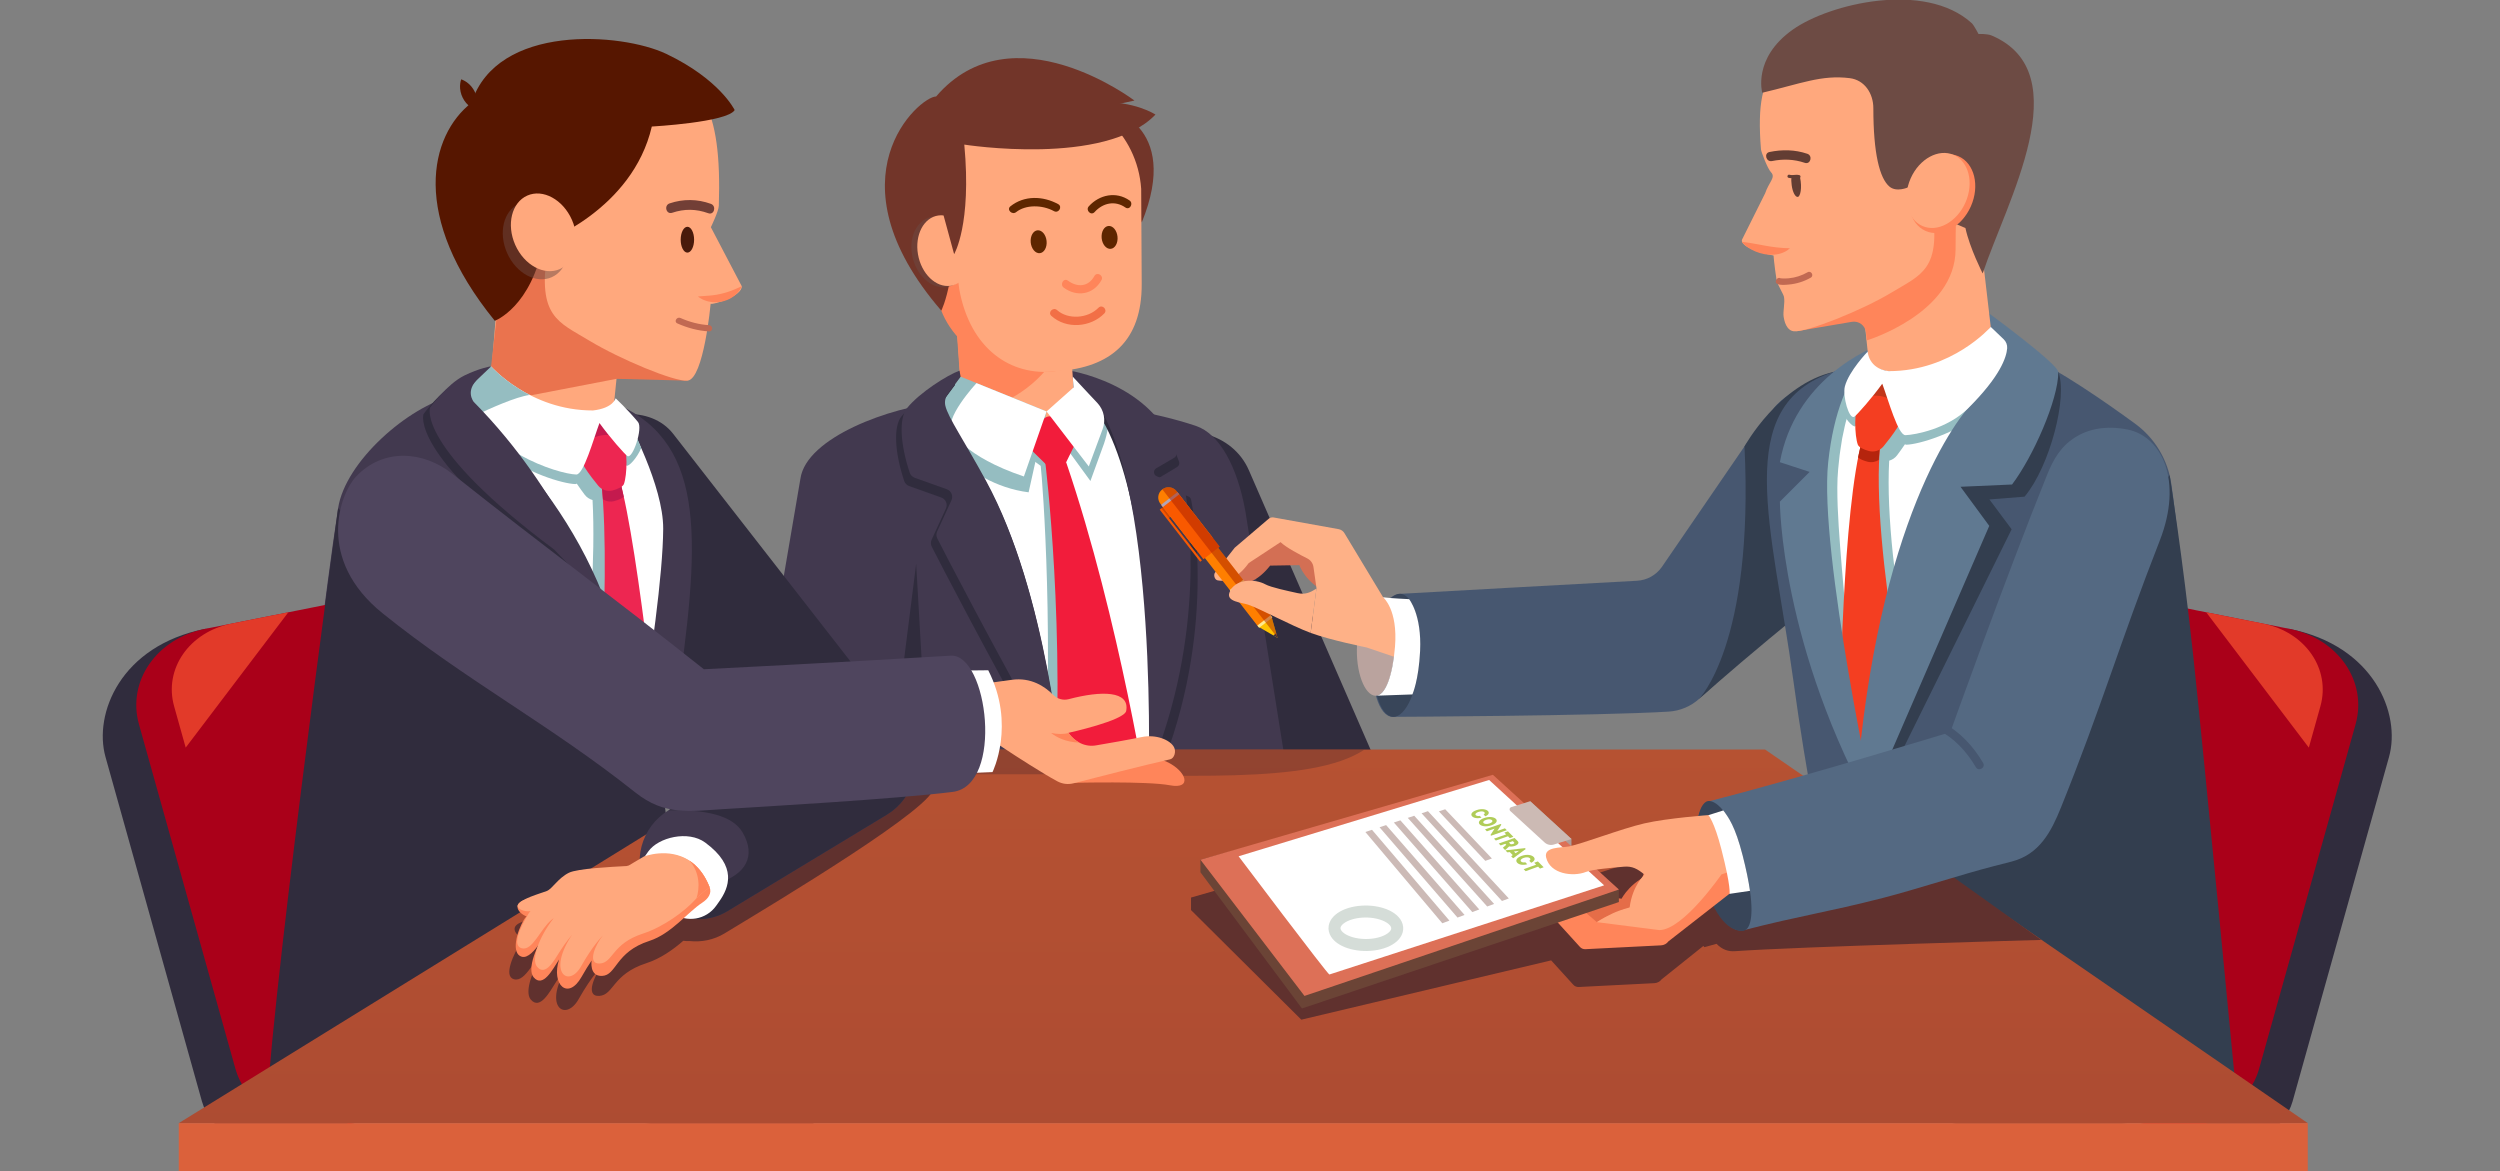 <svg width="604" height="283" viewBox="0 0 604 283" fill="none" xmlns="http://www.w3.org/2000/svg">
<rect x="0" y="0" width="604" height="283" fill="#808080" stroke="none"/>
<g clip-path="url(#clip0_611_4598)">
<path d="M301.724 113.605C312.708 138.825 323.692 164.045 334.676 189.265C334.695 189.309 334.715 189.353 334.734 189.397C336.767 194.067 337.894 198.418 336.769 203.434C335.76 207.931 333.138 211.793 329.531 214.053C322.524 218.443 310.878 215.976 306.906 206.856C301.217 193.795 282.077 153.239 280.623 143.081C277.589 121.885 277.359 107.496 279.098 106.407C286.105 102.018 297.752 104.484 301.724 113.605Z" fill="#302C3D"/>
<path d="M282.172 226.445C282.172 226.445 284.696 117.395 274.929 100.305C274.929 100.305 244.954 87.58 215.262 103.124C215.262 103.124 229.751 164.041 228.313 229.627L282.172 226.445Z" fill="white"/>
<path d="M263.445 116.207L253.074 101.984L260.872 95.047L264.011 96.703C267.776 98.69 268.597 101.569 266.758 107.1L263.445 116.207Z" fill="#95BDC1"/>
<path d="M320.227 245.089L300.877 123.484C298.931 112.698 294.611 104.816 288.987 102.92C268.619 96.051 238.979 95.156 220.07 101.367L263.563 98.009C266.004 97.519 269.382 104.437 272.409 115.12C284.883 159.14 272.401 242.371 272.401 242.371C273.471 250.445 289.552 245.773 297.237 244.805L320.227 245.089Z" fill="#42394F"/>
<path d="M257.012 90.623C257.012 90.623 278.908 94.232 284.864 111.563C285.029 112.04 284.824 112.568 284.391 112.829L280.229 115.324C279.462 115.784 279.554 116.923 280.384 117.255L287.111 119.941C287.448 120.076 287.696 120.367 287.768 120.723C288.692 125.245 293.841 155.938 278.722 190.021C278.722 190.021 281.086 100.521 257.023 92.767L257.012 90.623Z" fill="#302C3D"/>
<path d="M257.863 89.438C257.863 89.438 278.761 92.383 284.189 109.344C284.335 109.8 284.151 110.298 283.752 110.563L279.288 113.171C278.561 113.654 278.678 114.755 279.49 115.076L285.617 117.492C285.965 117.629 286.217 117.933 286.283 118.302C287.101 122.855 291.733 153.088 277.512 186.914C277.512 186.914 280.186 98.524 257.863 91.552V89.438Z" fill="#42394F"/>
<path d="M267.334 26.041C267.334 26.041 285.645 29.798 275.837 53.775L267.334 26.041Z" fill="#723529"/>
<path d="M259.798 99.879L233.088 106.47L230.6 71.048L257.64 69.148L259.798 99.879Z" fill="#FFA87D"/>
<path d="M232.548 99.963L230.518 71.054L260.63 68.939C257.83 98.35 232.548 99.963 232.548 99.963Z" fill="#FF855A"/>
<path d="M272.802 65.692C273.739 79.039 266.207 88.92 253.426 89.818L252.958 89.851C240.177 90.748 226.989 82.323 226.051 68.976L224.661 49.186C223.724 35.838 233.324 24.291 246.105 23.393L246.572 23.36C259.353 22.463 270.473 32.555 271.411 45.902L272.802 65.692Z" fill="#FF855A"/>
<path d="M274.082 24.292C274.082 24.292 244.554 1.901 226.163 23.31C222.183 23.307 199.702 42.879 227.416 75.051C227.416 75.051 231.905 66.612 230.51 42.802L255.117 28.426L274.082 24.292Z" fill="#723529"/>
<path d="M275.837 68.57C275.909 82.424 268.332 88.77 255.551 89.668L255.084 89.701C244.148 90.999 234.402 84.25 231.776 69.961L228.962 48.883C228.024 35.535 237.625 23.988 250.406 23.09L250.873 23.058C263.654 22.16 274.774 32.252 275.711 45.599L275.837 68.57Z" fill="#FFA87D"/>
<path opacity="0.49" d="M233.665 60.028C234.542 64.738 232.279 68.927 228.609 69.384C224.939 69.84 221.253 66.393 220.376 61.683C219.499 56.973 221.763 52.784 225.432 52.328C229.102 51.87 232.787 55.318 233.665 60.028Z" fill="#6D4B44"/>
<path d="M234.547 59.645C235.358 64.334 233.16 68.543 229.636 69.044C226.112 69.546 222.598 66.15 221.786 61.461C220.974 56.771 223.173 52.562 226.696 52.061C230.22 51.559 233.735 54.955 234.547 59.645Z" fill="#FFA87D"/>
<path d="M252.871 58.78C252.808 60.295 251.892 61.355 250.826 61.148C249.759 60.941 248.945 59.544 249.007 58.029C249.07 56.513 249.985 55.453 251.052 55.661C252.118 55.868 252.933 57.264 252.871 58.78Z" fill="#5E2600"/>
<path d="M256.997 69.497C260.196 71.837 264.166 71.193 266.116 67.676C266.731 66.565 265.029 65.57 264.413 66.68C262.936 69.345 260.306 69.487 257.992 67.794C256.967 67.044 255.982 68.754 256.997 69.497Z" fill="#FF855A"/>
<path d="M254.005 76.317C257.641 79.608 263.52 79.092 266.794 75.737C267.681 74.829 266.288 73.433 265.4 74.343C262.796 77.01 257.971 77.25 255.398 74.923C254.46 74.074 253.062 75.464 254.005 76.317Z" fill="#F26F46"/>
<path d="M245.504 51.245C247.766 49.434 251.738 49.428 254.656 51.019C255.771 51.626 256.767 49.924 255.652 49.316C252.002 47.328 247.476 47.155 244.11 49.85C243.12 50.643 244.523 52.03 245.504 51.245Z" fill="#5E2600"/>
<path d="M272.898 48.432C269.658 46.168 265.597 47.024 263.049 49.85C262.201 50.79 263.592 52.189 264.444 51.244C266.443 49.026 269.372 48.366 271.902 50.135C272.945 50.863 273.931 49.155 272.898 48.432Z" fill="#5E2600"/>
<path d="M230.516 61.409C230.516 61.409 234.784 54.329 232.975 34.936C232.975 34.936 267.016 40.335 279.159 27.682C279.159 27.682 274.083 24.29 265.253 24.703L270.994 22.996C270.994 22.996 263.927 19.485 253.198 19.27C243.655 19.079 225.586 24.881 225.383 42.564L230.516 61.409Z" fill="#723529"/>
<path d="M245.705 108.365C244.746 107.424 244.787 105.868 245.795 104.979L249.583 101.64C250.24 101.061 251.167 100.903 251.979 101.231L256.659 103.126C257.904 103.63 258.459 105.085 257.866 106.291L254.948 112.218H254.997C267.972 150.329 274.959 195.671 274.959 195.671L265.831 211.424L251.841 198.016C254.884 155.52 251.904 116.497 251.434 112.552L245.705 108.365Z" fill="#95BDC1"/>
<path d="M252.85 99.41L248.513 118.944C232.51 116.89 223.646 102.339 223.646 102.339L232.088 91L252.85 99.41Z" fill="#95BDC1"/>
<path d="M268.437 210.944L277.565 195.191C277.565 195.191 270.578 149.85 257.603 111.738L252.543 111.74C252.543 111.74 257.656 152.709 254.447 197.537L268.437 210.944Z" fill="#F21C3B"/>
<path d="M248.311 107.884L253.542 113.012C254.667 114.114 256.54 113.795 257.235 112.382L260.471 105.81C261.064 104.605 260.509 103.149 259.264 102.645L254.585 100.751C253.773 100.422 252.845 100.581 252.188 101.16L248.401 104.499C247.393 105.387 247.352 106.944 248.311 107.884Z" fill="#F21C3B"/>
<path d="M252.85 99.408L247.373 115.119C232.853 110.234 230.181 104.397 230.181 104.397C227.572 101.617 235.915 92.555 235.915 92.555L252.85 99.408Z" fill="white"/>
<path d="M410.595 168.763L453.789 129.064C461.462 124.448 459.238 108.482 454.663 100.67C453.541 98.755 452.052 97.137 450.33 95.86C443.842 91.05 434.718 92.081 429.134 97.916L421.469 107.846L401.486 137.003C400.101 138.962 397.9 140.18 395.505 140.311C384.187 140.928 350.645 142.759 338.341 143.469C329.394 143.985 329.488 173.192 336.513 173.192C336.513 173.192 385.977 172.971 403.127 171.929C405.907 171.761 408.544 170.648 410.595 168.763Z" fill="#475770"/>
<path d="M259.817 232.333C258.344 195.322 254.462 124.994 225.29 99.91C225.29 99.91 217.617 101.197 210.407 103.505C203.27 105.791 198.317 112.437 197.986 120.081L206.831 252.176C206.831 252.176 213.925 252.8 235.883 250.868C245.896 249.988 260.226 242.606 259.817 232.333Z" fill="#42394F"/>
<path d="M263.052 112.698L252.852 99.408L259.359 93.619L259.175 90.998L265.191 97.435C266.729 99.115 267.197 101.513 266.406 103.648L263.052 112.698Z" fill="white"/>
<path d="M270.007 57.733C269.944 59.248 269.029 60.308 267.962 60.101C266.895 59.894 266.081 58.497 266.144 56.982C266.206 55.467 267.122 54.407 268.189 54.614C269.255 54.821 270.069 56.217 270.007 57.733Z" fill="#5E2600"/>
<path d="M193.376 115.676C189.243 139.878 185.109 164.081 180.975 188.284C180.968 188.327 180.961 188.369 180.953 188.411C180.188 192.892 180.217 196.892 182.594 200.949C184.724 204.586 188.251 207.308 192.318 208.426C200.217 210.599 210.838 205.815 212.333 197.062C212.926 193.593 213.88 187.381 214.952 180.212C217.75 161.478 221.343 136.202 221.343 136.202C218.827 117.278 227.474 97.195 227.474 97.195C215.261 98.304 194.791 105.628 193.376 115.676Z" fill="#42394F"/>
<path d="M215.582 181.84L221.342 136.199L223.977 182.076L215.582 181.84Z" fill="#302C3D"/>
<path d="M343.037 158.675C342.533 166.883 339.611 173.382 336.512 173.192C333.413 173.001 331.31 166.193 331.815 157.985C332.32 149.778 335.241 143.279 338.34 143.469C341.439 143.659 343.542 150.468 343.037 158.675Z" fill="#384559"/>
<path d="M337.034 156.235C336.621 162.938 334.777 168.247 332.246 168.091C329.715 167.936 327.455 162.375 327.867 155.671C328.279 148.967 330.677 143.832 333.209 143.988C335.74 144.143 337.446 149.53 337.034 156.235Z" fill="#BAA39E"/>
<path d="M553.93 265.946C553.917 265.992 553.903 266.038 553.891 266.084C551.849 273.158 544.915 276.872 537.16 275.327L469.49 261.843C467.335 257.965 466.663 253.397 467.947 248.813L491.205 165.75C494.118 155.348 505.987 148.81 517.716 151.148L553.137 151.937C573.608 156.016 580.1 172.481 577.187 182.884L553.93 265.946Z" fill="#302C3D"/>
<path d="M545.844 258.066C543.478 266.517 535.199 272.417 525.886 273.08L469.745 261.893C461.769 257.785 457.495 249.383 459.861 240.932L483.12 157.869C486.032 147.467 497.902 140.929 509.631 143.267L553.139 151.937C564.868 154.274 572.015 164.601 569.103 175.003L545.844 258.066Z" fill="#AA0019"/>
<path d="M139.642 127.922C157.135 150.377 174.629 172.832 192.122 195.287C192.198 195.385 192.274 195.482 192.35 195.579C197.823 202.606 209.65 201.303 215.346 195.579C218.382 192.528 220.109 188.341 220.109 184.025C220.109 179.275 218.138 176.054 215.346 172.471C197.853 150.016 180.36 127.56 162.867 105.106C162.791 105.008 162.715 104.91 162.639 104.813C157.165 97.787 145.338 99.089 139.642 104.813C136.606 107.864 134.879 112.051 134.879 116.367C134.88 121.118 136.851 124.339 139.642 127.922Z" fill="#302C3D"/>
<path d="M144.89 96.037C132.968 92.182 113.53 88.913 109.567 95.577C98.639 98.2 83.406 111.494 81.683 122.801C75.141 165.748 65.918 257.571 65.918 257.571C65.918 257.571 117.632 264.479 150.857 251.514C150.857 251.514 158.118 209.653 164.394 163.686C169.478 126.453 169.88 104.121 144.89 96.037Z" fill="#42394F"/>
<path d="M147.685 103.953L145.803 104.002C136.433 104.25 127.097 102.78 118.256 99.667L117.941 99.556L121.01 61.035L151.678 64.768L147.685 103.953Z" fill="#FFA87D"/>
<path d="M117.633 97.556L123.859 42.176L166.126 91.965L148.952 91.525L117.633 97.556Z" fill="#EA734E"/>
<path d="M179.207 69.144L171.745 54.895C171.745 54.895 173.624 51.031 173.667 49.718C174.44 25.944 169.646 17.001 153.807 14.608L153.268 14.527C140.066 12.533 137.805 24.01 135.81 37.212L132.215 61.014C129.872 76.53 134.819 77.732 142.348 82.281C149.774 86.769 163.012 92.302 166.125 91.963C170.027 91.537 171.694 73.389 171.694 73.389C172.329 73.689 179.363 71.501 179.207 69.144Z" fill="#FFA87D"/>
<path d="M131.294 58.527C131.294 58.527 152.791 50.776 157.477 30.572C157.477 30.572 175.747 29.558 177.496 26.588C177.496 26.588 173.909 19.171 160.951 13.007C150.18 7.884 120.069 5.624 113.922 24.82C103.801 32.721 99.05 52.328 119.546 77.507C119.546 77.507 128.496 74.155 131.294 58.527Z" fill="#561600"/>
<path opacity="0.49" d="M136.208 55.063C138.379 59.968 137.075 65.3 133.294 66.974C129.513 68.648 124.688 66.029 122.517 61.124C120.346 56.219 121.65 50.886 125.431 49.212C129.212 47.539 134.037 50.158 136.208 55.063Z" fill="#6D4B44"/>
<path d="M171.32 78.557C168.957 78.43 166.549 77.785 164.397 76.824C163.515 76.429 162.744 77.733 163.633 78.131C166.043 79.209 168.672 79.929 171.32 80.071C172.294 80.124 172.292 78.609 171.32 78.557Z" fill="#C16952"/>
<path d="M162.393 51.408C165.335 50.417 168.2 50.453 171.127 51.518C172.551 52.037 173.164 49.766 171.752 49.251C168.482 48.06 165.062 48.031 161.768 49.14C160.341 49.621 160.953 51.892 162.393 51.408Z" fill="#723F36"/>
<path d="M135.255 65.01C139.036 63.337 140.341 58.004 138.17 53.099C135.998 48.194 131.173 45.575 127.393 47.249C123.612 48.922 122.307 54.255 124.478 59.16C126.65 64.065 131.475 66.684 135.255 65.01Z" fill="#FFA87D"/>
<path d="M179.209 69.144C179.209 69.144 179.157 69.336 178.997 69.635C178.838 69.931 178.578 70.346 178.181 70.769C177.989 70.99 177.75 71.192 177.497 71.413C177.23 71.61 176.95 71.833 176.628 72.007C176.312 72.193 175.973 72.368 175.609 72.499C175.254 72.659 174.869 72.744 174.489 72.847C174.107 72.939 173.713 72.972 173.331 73.016C172.946 73.041 172.565 73.019 172.202 73.007C171.839 72.972 171.493 72.901 171.168 72.841C170.843 72.784 170.549 72.656 170.278 72.566C169.734 72.384 169.324 72.117 169.041 71.941C168.759 71.762 168.609 71.64 168.609 71.64C168.609 71.64 168.808 71.605 169.136 71.579C169.299 71.567 169.496 71.548 169.714 71.546C169.931 71.55 170.181 71.505 170.443 71.489C170.707 71.46 170.986 71.474 171.278 71.429C171.566 71.4 171.869 71.37 172.183 71.339C172.491 71.284 172.808 71.247 173.126 71.203C173.439 71.125 173.766 71.099 174.079 71.012C174.394 70.935 174.714 70.874 175.019 70.775C175.175 70.732 175.328 70.689 175.481 70.647C175.629 70.594 175.777 70.543 175.927 70.499C176.225 70.409 176.501 70.29 176.78 70.198C177.044 70.085 177.313 69.996 177.549 69.887C178.037 69.694 178.441 69.5 178.738 69.366C179.037 69.226 179.209 69.144 179.209 69.144Z" fill="#FF855A"/>
<path d="M167.695 57.911C167.695 59.635 166.969 61.033 166.074 61.033C165.179 61.033 164.453 59.635 164.453 57.911C164.453 56.187 165.179 54.789 166.074 54.789C166.969 54.789 167.695 56.187 167.695 57.911Z" fill="#491A0B"/>
<path d="M151.678 101.559C151.678 101.559 160.295 117.299 160.229 127.773C160.09 149.94 148.595 209.635 148.595 209.635L117.633 98.449L151.678 101.559Z" fill="white"/>
<path d="M147.801 119.421C147.808 119.407 147.822 119.393 147.828 119.379C148.607 117.573 149.163 112.079 148.349 109.287C149.798 110.991 151.023 112.301 151.334 112.495C151.895 112.844 153.918 110.623 154.917 108.26C153.792 105.447 152.641 102.967 151.773 101.195C150.85 100.569 150.169 100.366 150.169 100.366L147.21 100.096C146.401 100.672 145.101 101.241 143.007 101.477C137.627 101.487 132.989 100.167 129.229 98.454L116.863 97.324L119.997 108.577C127.02 114.342 136.103 116.871 138.976 116.953C139.098 116.956 139.222 116.917 139.348 116.844C140.023 117.847 140.709 118.789 141.258 119.518C141.741 120.16 142.414 120.597 143.157 120.807C144.66 147.601 137.308 203.676 137.308 203.676L148.871 223.138L155.441 198.224C155.441 198.224 152.152 138.017 147.801 119.421ZM144.58 104.514C145.228 105.416 145.958 106.365 146.695 107.284C145.928 106.907 144.928 106.674 143.835 106.646C144.1 105.86 144.351 105.133 144.58 104.514Z" fill="#95BDC1"/>
<path d="M124.337 103.395C132.097 107.096 144.944 111.629 152.051 104.554C154.914 101.704 150.481 97.27 147.618 100.121C143.002 104.716 132.402 100.32 127.501 97.981C123.878 96.253 120.693 101.656 124.337 103.395Z" fill="#C41A4E"/>
<path d="M145.28 116.501C147.997 141.342 143.229 195.864 143.229 195.864L154.936 213.763L160.123 189.979C160.123 189.979 154.48 132.414 149.59 115.512L145.28 116.501Z" fill="#ED2651"/>
<path d="M149.625 115.512L145.316 116.502C145.459 117.802 145.579 119.189 145.682 120.64C146.479 121.148 147.464 121.315 148.409 121.062C149.337 120.813 150.192 120.474 150.687 120.036C150.312 118.342 149.994 116.786 149.625 115.512Z" fill="#C41A4E"/>
<path d="M148.059 118.476C146.763 118.822 145.388 118.389 144.537 117.354C142.68 115.099 139.23 110.608 139.907 109.147C142.192 104.221 148.686 104.439 150.273 106.347C151.79 108.169 151.504 114.931 150.731 116.956C150.497 117.572 149.293 118.145 148.059 118.476Z" fill="#ED2651"/>
<path d="M154.14 101.955C151.678 98.986 148.743 96.218 148.743 96.218C148.743 96.218 148.181 98.614 143.257 99.168C127.951 99.196 118.61 88.477 118.61 88.477L112.154 94.643C116.23 108.777 134.871 114.52 139.227 114.644C141.005 114.694 143.349 106.199 144.831 102.205C147.31 105.658 151.007 109.828 151.584 110.186C152.856 110.976 155.375 103.444 154.14 101.955Z" fill="white"/>
<path d="M118.61 88.477L112.154 94.643C112.758 96.737 113.687 98.642 114.836 100.376C118.541 98.603 124.674 95.859 127.983 95.421C121.98 92.338 118.61 88.477 118.61 88.477Z" fill="#95BDC1"/>
<path d="M110.165 96.039C110.165 96.039 141.257 119.52 149.834 157.169C157.026 188.737 156.471 234.582 155.44 253.188C155.184 257.812 143.523 262.438 139.036 263.585C123.934 267.443 65.918 257.572 65.918 257.572L110.165 96.039Z" fill="#42394F"/>
<path d="M48.746 265.946C48.759 265.992 48.773 266.038 48.785 266.084C50.827 273.158 57.761 276.872 65.516 275.327L133.186 261.843C135.341 257.965 136.013 253.397 134.729 248.813L111.471 165.75C108.558 155.348 96.689 148.81 84.96 151.148L49.539 151.937C29.068 156.016 22.576 172.481 25.489 182.884L48.746 265.946Z" fill="#302C3D"/>
<path d="M56.835 258.066C59.202 266.517 67.48 272.417 76.793 273.08L132.934 261.893C140.91 257.785 145.185 249.383 142.818 240.932L119.559 157.869C116.646 147.467 104.777 140.929 93.048 143.267L49.54 151.937C37.811 154.274 30.663 164.601 33.576 175.003L56.835 258.066Z" fill="#AA0019"/>
<path d="M69.66 147.926L55.878 150.672C45.73 152.694 39.547 161.629 42.066 170.629L44.864 180.622L69.66 147.926Z" fill="#E23A29"/>
<path d="M81.684 122.801C81.684 122.801 64.019 251.383 64.213 274.106C64.306 285.052 99.929 262.393 99.929 262.393L203.495 278.953C203.495 278.953 165.356 241.374 161.897 206.283C161.441 201.664 160.597 194.343 160.597 194.343C150.809 183.953 81.684 122.801 81.684 122.801Z" fill="#302C3D"/>
<path d="M296.012 139.884C296.012 139.884 301.017 144.041 306.867 136.653L313.918 136.537C313.918 136.537 315.433 140.844 320.502 143.107C325.076 145.15 323.976 136.569 323.976 136.569L309.021 127.898L296.012 139.884Z" fill="#D36F54"/>
<path d="M340.438 146.504C338.284 146.044 336.191 145.314 334.211 144.329L334.165 144.306L324.849 128.866C324.553 128.33 324.031 127.955 323.428 127.846L307.693 125.017C307.261 124.939 306.818 125.063 306.489 125.354L298.309 132.329L293.618 138.259C293.09 138.806 293.42 140.054 294.163 140.214C295.953 140.599 298.679 140.151 301.698 136.031L309.374 130.982C310.81 132.326 314.033 134.019 315.837 134.915C316.644 135.315 317.202 136.09 317.33 136.982L318.078 142.194L318.053 142.209L316.652 152.904C321.372 154.654 330.157 156.422 330.157 156.422L339.363 159.546L340.438 146.504Z" fill="#FEB187"/>
<path d="M282.057 121.696L280.398 122.984L282.21 125.317L283.868 124.028L282.057 121.696Z" fill="#D14600"/>
<path d="M289.041 132.897L292.95 129.86L284.252 118.662C283.422 117.594 281.883 117.4 280.814 118.23L280.776 118.26C279.707 119.09 279.513 120.629 280.343 121.698L289.041 132.897Z" fill="#FF7F00"/>
<path d="M284.755 120.056L281.561 122.537L303.984 151.409L307.178 148.929L284.755 120.056Z" fill="#FF7F00"/>
<path d="M284.458 118.94L280.549 121.977L290.749 135.111L294.659 132.074L284.458 118.94Z" fill="#F95900"/>
<path d="M284.428 118.913L280.52 121.949L280.95 122.503L284.858 119.468L284.428 118.913Z" fill="#B2A5B5"/>
<path d="M280.607 122.82L280.191 123.143L289.961 135.722L290.377 135.399L280.607 122.82Z" fill="#F95900"/>
<path d="M307.172 148.912L308.646 154.105L303.979 151.392L307.172 148.912Z" fill="#FFC200"/>
<path d="M308.327 152.98L308.646 154.105L307.635 153.517L308.327 152.98Z" fill="#2F3347"/>
<path d="M307.183 148.926L303.988 151.406" stroke="#FFE98F" stroke-width="0.702" stroke-miterlimit="10"/>
<path d="M300.528 140.355L297.334 142.836" stroke="#FFE98F" stroke-width="0.702" stroke-miterlimit="10"/>
<path opacity="0.5" d="M280.82 118.226C281.889 117.396 283.428 117.589 284.259 118.659L284.46 118.917L284.89 119.472L292.956 129.857L294.66 132.05L294.303 132.328L307.181 148.908L308.654 154.101L280.82 118.226Z" fill="#AA2000"/>
<path d="M318.053 142.21C316.47 143.198 315.319 143.7 313.497 143.296C311.104 142.766 307.061 141.916 305.702 141.169C303.219 139.805 298.296 139.751 297.029 143.164C296.209 145.374 299.992 145.567 301.506 146.073C304.343 147.02 311.933 151.156 316.652 152.906L318.053 142.21Z" fill="#FEB187"/>
<path d="M410.404 168.937C410.404 168.937 440.487 142.139 456.518 132.495C462.615 128.827 454.821 87.215 443.041 89.846C429.769 92.811 421.469 107.845 421.469 107.845C423.813 155.849 410.404 168.937 410.404 168.937Z" fill="#333E4F"/>
<path d="M443.042 89.849C454.958 85.995 486.042 79.417 490.002 86.078C497.382 89.291 508.562 97.049 515.848 102.368C520.592 105.831 523.735 111.057 524.586 116.869C530.239 155.443 532.451 240.247 534.049 239.317C534.049 239.317 491.518 272.199 448.732 241.943C448.732 241.943 439.543 210.329 433.269 164.384C428.189 127.169 418.063 97.928 443.042 89.849Z" fill="#475770"/>
<path d="M447.911 92.057C447.911 92.057 439.297 107.79 439.364 118.258C439.502 140.416 451.587 202.716 451.587 202.716L473.658 212.237L481.941 88.949L447.911 92.057Z" fill="white"/>
<path d="M445.594 176.47L451.587 202.716L466.268 184.793C466.268 184.793 454.927 138.079 456.429 111.296C457.171 111.086 457.844 110.65 458.327 110.008C458.875 109.28 459.561 108.338 460.235 107.336C460.361 107.407 460.486 107.447 460.608 107.444C463.479 107.362 472.559 104.834 479.579 99.071L482.71 87.824L470.35 88.953C466.592 90.666 461.956 91.984 456.579 91.975C454.485 91.74 453.186 91.171 452.378 90.595L449.42 90.865C449.42 90.865 448.74 91.068 447.817 91.694C446.95 93.465 445.799 95.944 444.674 98.756C445.673 101.117 447.695 103.337 448.256 102.988C448.568 102.795 449.791 101.485 451.24 99.782C450.427 102.572 450.983 108.064 451.761 109.869C451.768 109.883 451.781 109.897 451.788 109.911C447.438 128.5 445.594 176.47 445.594 176.47ZM455.751 97.143C454.659 97.171 453.659 97.404 452.893 97.78C453.629 96.861 454.359 95.912 455.006 95.012C455.235 95.63 455.485 96.357 455.751 97.143Z" fill="#95BDC1"/>
<path d="M472.078 88.481C467.179 90.817 456.582 95.212 451.97 90.62C449.109 87.772 444.676 92.201 447.539 95.051C454.642 102.124 467.478 97.594 475.24 93.892C478.878 92.157 475.703 86.752 472.078 88.481Z" fill="#C1361B"/>
<path d="M448.586 183.561C448.586 183.561 448.477 183.168 448.273 182.43C448.083 181.691 447.776 180.611 447.441 179.227C447.102 177.844 446.679 176.165 446.25 174.23C445.816 172.295 445.314 170.115 444.851 167.721C444.611 166.526 444.36 165.281 444.1 163.992C443.861 162.699 443.614 161.362 443.359 159.989C442.876 157.237 442.382 154.331 441.938 151.314C441.699 149.808 441.491 148.271 441.284 146.714C441.066 145.159 440.865 143.581 440.688 141.987C440.3 138.804 439.996 135.556 439.736 132.296C439.495 129.037 439.319 125.76 439.283 122.512C439.283 121.698 439.282 120.886 439.281 120.078C439.281 119.273 439.342 118.453 439.368 117.65C439.387 117.246 439.405 116.845 439.423 116.444C439.462 116.036 439.499 115.631 439.537 115.226C439.577 114.822 439.616 114.42 439.656 114.019L439.697 113.659L439.744 113.376L439.838 112.813C439.963 112.063 440.087 111.32 440.21 110.583C440.271 110.215 440.332 109.848 440.393 109.484C440.45 109.123 440.56 108.736 440.641 108.368C440.816 107.624 440.989 106.888 441.16 106.161C441.247 105.799 441.333 105.439 441.418 105.082C441.527 104.734 441.634 104.387 441.741 104.042C442.177 102.67 442.559 101.328 443.102 100.076C443.36 99.447 443.599 98.827 443.858 98.227C444.147 97.637 444.43 97.059 444.707 96.492C444.846 96.21 444.983 95.931 445.118 95.655C445.261 95.382 445.425 95.121 445.575 94.859C445.881 94.338 446.174 93.827 446.475 93.34C446.79 92.859 447.134 92.41 447.446 91.967C447.76 91.523 448.067 91.095 448.411 90.711C448.742 90.321 449.062 89.944 449.37 89.579C449.7 89.232 450.033 88.911 450.35 88.604C450.657 88.288 450.982 88.012 451.297 87.758C451.614 87.504 451.894 87.243 452.194 87.033C453.36 86.149 454.398 85.645 455.096 85.324C455.811 85.025 456.213 84.941 456.213 84.941C456.213 84.941 455.847 85.129 455.232 85.567C454.623 86.015 453.782 86.731 452.838 87.749C452.597 87.996 452.377 88.295 452.129 88.584C451.882 88.874 451.631 89.183 451.401 89.533C451.161 89.872 450.911 90.224 450.652 90.588C450.419 90.971 450.178 91.367 449.928 91.776C449.666 92.174 449.444 92.618 449.218 93.074C448.993 93.531 448.743 93.986 448.523 94.474C448.322 94.974 448.098 95.475 447.877 95.991C447.768 96.25 447.646 96.504 447.545 96.774C447.45 97.046 447.355 97.322 447.258 97.6C447.066 98.155 446.87 98.721 446.669 99.297C446.497 99.885 446.345 100.493 446.177 101.104C446.03 101.722 445.804 102.322 445.692 102.973C445.556 103.615 445.42 104.267 445.28 104.927C445.21 105.256 445.139 105.588 445.068 105.921C445.016 106.256 444.964 106.593 444.911 106.932C444.806 107.607 444.701 108.291 444.594 108.982C444.474 109.656 444.407 110.399 444.33 111.143C444.253 111.886 444.175 112.635 444.096 113.391C443.834 116.213 443.871 119.268 443.982 122.399C444.124 125.529 444.304 128.727 444.566 131.931C444.683 133.533 444.799 135.136 444.948 136.734C445.085 138.333 445.222 139.927 445.357 141.507C445.642 144.672 445.922 147.787 446.193 150.802C446.459 153.822 446.717 156.743 446.962 159.512C447.208 162.283 447.402 164.911 447.594 167.335C447.796 169.758 447.949 171.986 448.076 173.961C448.228 175.933 448.308 177.661 448.389 179.082C448.481 180.502 448.509 181.625 448.548 182.387C448.572 183.154 448.586 183.561 448.586 183.561Z" fill="#95BDC1"/>
<path d="M454.306 106.991C451.59 131.821 463.43 186.049 463.43 186.049L453.789 209.989L444.543 172.175C444.543 172.175 445.109 122.896 449.998 106.002L454.306 106.991Z" fill="#F43E21"/>
<path d="M449.962 106L454.27 106.989C454.128 108.289 454.007 109.675 453.905 111.126C453.109 111.634 452.124 111.8 451.18 111.547C450.252 111.299 449.397 110.96 448.902 110.522C449.276 108.829 449.594 107.274 449.962 106Z" fill="#B5240D"/>
<path d="M451.528 108.964C452.823 109.311 454.198 108.878 455.049 107.843C456.905 105.588 460.353 101.1 459.676 99.64C457.393 94.715 450.901 94.934 449.315 96.841C447.799 98.662 448.085 105.421 448.857 107.445C449.091 108.061 450.295 108.634 451.528 108.964Z" fill="#F43E21"/>
<path d="M456.061 82.617C450.945 84.113 433.635 91.959 430.021 111.666L437.204 114.013L430.021 121.196C430.021 121.196 430.021 156.121 453.373 197.592C453.373 197.592 439.363 133.468 441.694 111.666C444.38 86.551 456.061 82.617 456.061 82.617Z" fill="#607991"/>
<path d="M489.405 86.537C489.405 86.537 466.269 98.687 461.706 150.701C458.879 182.939 456.062 252.861 460.547 254.007C475.643 257.864 514.731 262.261 533.632 247.997L489.405 86.537Z" fill="#475770"/>
<path d="M524.18 114.799C524.18 114.799 527.234 133.736 529.916 158.706C532.597 183.677 540.299 264.479 540.299 264.479C540.299 264.479 484.752 284.65 458.198 265.065L454.271 204.935L524.18 114.799Z" fill="#333E4F"/>
<path d="M497.283 89.903C493.78 88.185 494.157 87.135 490.821 86.334C490.519 85.828 490.119 85.385 489.648 84.989C489.564 84.958 489.519 84.941 489.519 84.941C490.612 88.862 487.415 93.205 481.122 99.87C474.828 106.534 449.622 132.639 448.902 209.356L450.924 198.871L486.012 127.874L480.643 120.664L489.134 119.994C495.287 112.679 499.636 95.638 497.283 89.903Z" fill="#333E4F"/>
<path d="M447.748 202.876C450.743 134.006 470.084 104.21 476.377 97.545C482.67 90.88 479.379 77.957 478.285 74.037C478.252 74.016 497.285 87.824 497.285 89.902C497.285 96.552 491.213 110.323 486.112 117.055L473.659 117.604L480.604 127.052L447.748 202.876Z" fill="#607991"/>
<path d="M451.587 88.297L453.342 88.947C463.542 92.534 474.822 88.099 480.861 79.131L480.964 78.978L477.598 50.152L447.969 53.758L451.587 88.297Z" fill="#FFA87D"/>
<path d="M472.469 60.204C472.487 38.016 474.846 31.932 474.846 31.932L434.012 80.034L447.431 77.75C449.097 77.466 450.655 78.655 450.821 80.338L451.009 82.246C451.009 82.245 472.457 75.745 472.469 60.204Z" fill="#FF855A"/>
<path d="M420.828 57.989L426.457 46.701C427.351 44.02 429.078 42.858 427.894 41.639C427.04 40.76 425.499 36.672 425.452 36.088C423.68 14.081 430.383 14.486 447.964 5.301L446.433 5.223C459.187 3.296 461.373 14.384 463.299 27.139L466.772 50.136C469.036 65.126 464.256 66.288 456.983 70.682C449.808 75.017 436.349 80.363 433.34 80.035C432.219 79.913 431.261 78.767 430.926 76.533C430.729 75.22 431.282 73.225 431.014 71.733C430.902 71.118 429.343 68.488 429.25 67.874C428.609 63.657 428.488 61.738 428.488 61.738C428.488 61.738 420.677 60.267 420.828 57.989Z" fill="#FFA87D"/>
<path d="M461.035 45.25C461.035 45.25 458.219 46.532 456.502 45.091C454.114 43.086 452.6 37.065 452.6 26.145C452.6 22.563 450.477 19.329 446.902 18.883C440.079 18.03 435.059 20.224 425.756 22.408C425.756 22.408 423.396 14.055 433.12 7.164C442.011 0.863 465.073 -4.664 476.373 5.593C476.888 6.06 478.011 8.215 478.011 8.215C478.011 8.215 480.084 8.11 481.196 8.584C502.456 17.641 484.705 48.936 479.013 66.068C479.013 66.068 475.861 59.879 474.846 55.085C474.846 55.085 461.886 50.002 461.035 45.25Z" fill="#6D4B44"/>
<path d="M462.263 43.704C460.059 48.683 461.383 54.096 465.221 55.795C469.059 57.494 473.957 54.836 476.161 49.856C478.365 44.878 477.041 39.464 473.203 37.765C469.366 36.066 464.468 38.724 462.263 43.704Z" fill="#FF855A"/>
<path d="M429.588 67.199C429.582 67.202 429.575 67.204 429.569 67.207C429.039 67.427 428.731 68.279 429.388 68.59C430.172 68.962 431.343 68.82 432.162 68.747C434.053 68.578 435.837 68.021 437.485 67.079C438.331 66.596 437.569 65.287 436.721 65.772C435.31 66.579 433.783 67.083 432.162 67.234C431.691 67.277 431.217 67.296 430.745 67.282C430.632 67.279 429.933 67.179 430.153 67.284C430.092 67.745 430.032 68.206 429.972 68.667C429.978 68.665 429.984 68.663 429.989 68.66C430.877 68.291 430.488 66.826 429.588 67.199Z" fill="#C16952"/>
<path d="M436.645 37.152C433.659 36.14 430.587 36.093 427.512 36.723C426.082 37.016 426.687 39.206 428.116 38.913C430.812 38.361 433.433 38.458 436.042 39.342C437.429 39.812 438.024 37.619 436.645 37.152Z" fill="#633D33"/>
<path d="M461.62 43.087C459.522 47.826 460.783 52.978 464.435 54.595C468.088 56.212 472.749 53.682 474.848 48.944C476.946 44.205 475.685 39.052 472.032 37.435C468.38 35.819 463.718 38.349 461.62 43.087Z" fill="#FFA87D"/>
<path d="M420.814 58.434C420.814 58.434 421.022 58.449 421.365 58.489C421.709 58.531 422.189 58.594 422.746 58.684C423.865 58.857 425.28 59.147 426.671 59.392C427.017 59.448 427.365 59.504 427.706 59.56C428.046 59.59 428.384 59.68 428.709 59.7C429.034 59.727 429.356 59.8 429.656 59.809C429.957 59.825 430.255 59.884 430.523 59.886C430.793 59.895 431.049 59.918 431.281 59.939C431.513 59.943 431.714 59.947 431.881 59.949C432.223 59.958 432.438 59.982 432.438 59.982C432.438 59.982 432.294 60.124 432.009 60.337C431.865 60.439 431.692 60.586 431.474 60.701C431.255 60.813 431.003 60.939 430.719 61.06C430.435 61.189 430.115 61.254 429.773 61.35C429.43 61.45 429.066 61.475 428.684 61.52C428.301 61.572 427.913 61.547 427.512 61.541C427.112 61.532 426.718 61.46 426.317 61.413C425.53 61.26 424.76 61.041 424.078 60.746C423.389 60.466 422.789 60.111 422.298 59.779C421.811 59.434 421.433 59.107 421.186 58.853C420.935 58.604 420.814 58.434 420.814 58.434Z" fill="#FF855A"/>
<path d="M434.888 42.85C435.438 45.382 434.961 47.498 434.349 47.574C433.737 47.65 433.077 46.389 432.874 44.757C432.672 43.125 432.763 42.38 433.375 42.303C433.988 42.227 434.888 42.85 434.888 42.85Z" fill="#633D33"/>
<path d="M432.125 42.961C433.148 43.219 433.5 42.806 434.523 43.063C435.009 43.185 435.215 42.437 434.73 42.315C433.707 42.057 433.354 42.47 432.331 42.213C431.845 42.091 431.639 42.839 432.125 42.961Z" fill="#633D33"/>
<path d="M445.726 93.345C446.706 89.617 451.235 84.943 451.235 84.943C451.235 84.943 451.406 89.113 456.328 89.667C471.627 89.695 480.964 78.981 480.964 78.981L484.083 81.96C484.674 82.525 484.99 83.32 484.932 84.135C484.776 86.305 483.275 90.918 475.463 98.683C470.524 103.593 462.643 105.071 460.357 105.136C458.579 105.187 456.237 96.695 454.755 92.704C452.278 96.154 448.581 100.323 448.005 100.681C446.734 101.47 445.118 95.656 445.726 93.345Z" fill="white"/>
<path d="M557.554 271.346H43.191L186.821 182.625L189.302 181.09H426.446L557.554 271.346Z" fill="url(#paint0_linear_611_4598)"/>
<path opacity="0.42" d="M329.666 181.09C316.829 189.69 284.933 187.056 252.468 187.056C219.875 187.056 187.698 187.056 187.698 187.056C187.698 187.056 187.33 185.353 186.82 182.625L189.301 181.09H329.666Z" fill="#60312E"/>
<path d="M557.555 271.348H43.19V284.391H557.555V271.348Z" fill="#DB613B"/>
<path d="M406.178 203.46L404.906 203.81L404.817 204.262C404.657 205.072 404.546 205.886 404.459 206.699C401.47 207.037 398.116 207.498 395.652 208.07C390.343 209.3 381.819 212.576 378.059 213.493V211.845L368.084 202.707L366.593 203.174L362.968 199.873C358.378 199.628 353.723 199.421 349.008 199.252L287.75 216.848V219.876L314.396 246.355L374.758 232.027L380.096 237.902C380.427 238.28 380.913 238.486 381.415 238.46L399.708 237.532C400.409 237.497 401.057 237.148 401.472 236.58L411.531 228.542C411.586 228.603 411.636 228.668 411.692 228.729L411.789 228.834L414.719 228.029C416.133 229.479 417.609 229.92 419.185 229.807C434.179 228.729 493.182 227.086 493.182 227.086L439.305 188.594C439.305 188.594 421.895 205.279 406.178 203.46ZM395.32 220.855C395.17 221.023 394.987 221.241 394.78 221.516C391.506 223.611 390.165 226.273 390.165 226.273L389.512 226.178V224.045L384.211 219.218C386.274 218.911 388.868 218.695 390.669 218.532C392.722 218.345 393.947 219.03 395.517 220.291C395.451 220.478 395.386 220.666 395.32 220.855Z" fill="#60312E"/>
<path d="M153.893 212.294C153.848 212.824 153.827 213.356 153.842 213.889L152.399 214.745L151.834 214.89C149.35 215.02 144.986 215.241 141.483 215.654C139.176 216.351 136.973 217.065 134.87 217.794C133.071 219.236 131.934 221.015 130.789 221.474C129.309 222.066 124.845 222.447 124.365 224.116C124.114 224.991 124.916 226.121 126.497 226.78C126.286 227 126.116 227.201 126.008 227.375C124.019 230.581 121.56 235.876 124.17 236.587C127.046 237.37 129.086 231.42 132.137 228.994C132.252 228.902 132.414 228.78 132.611 228.635C128.572 233.775 126.637 239.621 128.223 241.483C130.492 244.144 132.832 239.578 134.374 237.183C135.916 234.789 137.487 232.969 137.487 232.969C130.732 242.999 136.543 247.188 139.813 241.368C143.084 235.549 145.632 233.164 145.632 233.164C143.775 235.326 141.196 240.808 144.755 240.614C148.314 240.419 147.905 235.367 156.192 232.695C159.498 231.629 162.576 229.484 165.084 227.291C165.593 227.367 166.107 227.391 166.616 227.362C169.477 227.658 172.431 227.098 175.027 225.526C187.614 217.907 226.979 194.309 225.555 190.075C203.692 180.615 170.309 208.3 153.893 212.294Z" fill="#60312E"/>
<path d="M494.514 114.885C484.446 139.815 471.2 176.892 471.2 176.892C471.2 176.892 436.328 187.567 413.349 193.476C404.959 195.633 413.076 226.849 421.464 224.691C435.181 221.164 441.277 220.446 454.994 216.919C462.815 214.908 473.891 211.27 481.713 209.258C483.146 208.89 484.578 208.522 486.01 208.154C492.735 206.424 495.575 200.919 497.907 195.146C507.72 170.849 512.224 155.061 521.78 130.661C527.48 116.11 522.271 105.461 514.071 103.782C509.902 102.928 505.492 103.233 501.82 105.384C497.932 107.661 496.139 110.862 494.514 114.885Z" fill="#546982"/>
<path d="M214.304 196.802C201.44 204.585 188.583 212.367 175.725 220.15C171.368 222.785 166.005 222.59 161.762 220.251C159.597 219.058 157.72 217.308 156.426 215.089C152.498 208.379 154.924 199.765 161.487 195.79C173.553 188.483 185.626 181.176 197.7 173.876C198.491 173.393 199.275 172.917 200.066 172.441C204.008 170.055 208.787 169.994 212.803 171.737C215.484 172.904 217.824 174.874 219.359 177.502C223.294 184.213 220.867 192.827 214.304 196.802Z" fill="#42394F"/>
<path d="M214.305 196.803C201.441 204.586 188.584 212.368 175.727 220.151C171.369 222.786 166.006 222.591 161.763 220.252C164.069 216.806 168.201 215.196 174.071 213.173C179.906 211.162 182.839 206.972 179.403 201.106C177.009 197.018 170.491 195.522 161.488 195.791C173.555 188.484 185.628 181.177 197.701 173.877C202.95 173.18 208.172 172.456 212.804 171.738C215.485 172.905 217.825 174.876 219.36 177.503C223.295 184.214 220.868 192.828 214.305 196.803Z" fill="#302C3D"/>
<path d="M173.025 218.838C170.618 222.224 165.922 223.019 162.535 220.612L157.707 217.181C154.32 214.774 153.526 210.077 155.932 206.691L156.639 205.695C159.046 202.309 166.268 200.537 170.381 203.563C178.202 209.317 176.139 214.456 173.732 217.842L173.025 218.838Z" fill="white"/>
<path d="M154.503 209.385C154.176 209.522 140.233 209.857 137.331 211.283C134.43 212.708 132.97 215.507 131.491 216.099C130.011 216.691 125.547 217.072 125.067 218.741C124.587 220.409 127.911 223.024 133.244 221.479C138.576 219.935 154.503 209.385 154.503 209.385Z" fill="#FF855A"/>
<path d="M157.079 207.01L153.1 209.371L139.598 212.834C139.598 212.834 128.139 219.695 126.709 222.001C124.72 225.207 123.468 230.444 126.078 231.155C128.954 231.937 132.838 223.62 132.838 223.62C132.953 223.528 133.115 223.406 133.312 223.261C129.274 228.401 127.338 234.247 128.924 236.109C131.193 238.77 133.533 234.204 135.075 231.809C133.1 237.901 137.244 241.814 140.514 235.994C141.384 234.445 142.203 233.139 142.937 232.057C142.937 232.057 142.294 235.909 145.456 235.781C149.017 235.638 148.606 229.992 156.894 227.32C162.2 225.609 166.233 220.312 169.633 218.109C171.14 217.132 172.006 215.801 171.451 214.38C167.158 203.384 157.079 207.01 157.079 207.01Z" fill="#FF855A"/>
<path d="M102.315 100.055C102.315 100.055 98.847 109.431 132.307 134.362L144.145 143.466C144.145 143.466 134.711 120.823 112.874 98.698C112.874 98.698 111.19 97.081 113.957 93.099L116.924 89.807C116.924 89.807 114.172 90.543 110.593 92.319C106.359 94.417 102.315 100.055 102.315 100.055Z" fill="#302C3D"/>
<path d="M103.903 98.463C103.903 98.463 100.435 107.838 133.894 132.77L144.145 143.468C144.145 143.468 136.299 119.23 114.461 97.105C114.461 97.105 112.181 94.342 115.713 91.346L118.717 88.477C118.717 88.477 115.759 88.952 112.181 90.727C107.947 92.825 103.903 98.463 103.903 98.463Z" fill="#43384F"/>
<path d="M219.66 117.435L227.412 120.2C228.496 120.587 229.016 121.819 228.536 122.865L225.084 130.388C224.834 130.933 224.844 131.56 225.117 132.094C227.262 136.298 237.432 156.054 255.223 187.957C255.223 187.957 251.734 145.463 236.91 118.205C231.626 108.489 227.697 102.84 227.059 100.023C226.83 99.013 227.058 97.955 227.676 97.123L230.75 92.995L230.479 91.551C227.65 92.546 220.821 96.83 217.765 100.641C215.9 102.966 216.05 109.007 218.464 116.225C218.654 116.792 219.099 117.235 219.66 117.435Z" fill="#302C3D"/>
<path d="M220.999 115.437L228.75 118.202C229.834 118.589 230.354 119.821 229.874 120.867L226.421 128.39C226.171 128.935 226.183 129.561 226.455 130.096C228.6 134.3 238.77 154.056 256.561 185.959C256.561 185.959 253.072 143.465 238.248 116.207C232.963 106.491 229.035 100.842 228.397 98.025C228.168 97.014 228.396 95.957 229.014 95.125L232.088 90.997L231.816 89.553C228.988 90.547 222.159 94.832 219.103 98.643C217.238 100.968 217.388 107.009 219.802 114.227C219.992 114.794 220.437 115.237 220.999 115.437Z" fill="#42394F"/>
<path d="M171.449 214.377C171.449 214.377 169.666 215.597 168.259 217.045C168.138 217.166 168.024 217.287 167.917 217.407C165.436 220.162 160.234 223.97 155.374 225.539C147.786 227.985 148.161 232.611 144.903 232.785C141.659 232.966 143.985 227.985 145.681 225.994C145.413 226.256 143.187 228.488 140.378 233.482C137.382 238.798 132.073 234.977 138.233 225.807C138.066 225.994 136.725 227.59 135.398 229.648C133.983 231.84 131.845 236.023 129.767 233.583C128.312 231.88 130.089 226.524 133.782 221.818C133.601 221.952 133.454 222.066 133.353 222.147C130.558 224.372 128.688 229.815 126.053 229.105C123.667 228.448 125.57 224.258 127.736 220.665C127.836 220.504 127.99 220.323 128.185 220.122C126.717 220.39 124.833 219.539 125.068 218.741C125.503 217.213 130.759 215.805 132.113 215.262C133.474 214.719 134.808 212.158 137.462 210.851C139.534 209.839 147.712 209.43 151.386 209.236L151.902 209.102L155.549 206.943C155.549 206.943 161.515 204.597 166.569 207.928C168.44 209.162 170.182 211.173 171.449 214.377Z" fill="#FFA87D"/>
<path d="M259.328 189.132C259.328 189.132 277.184 188.678 282.656 189.724C288.129 190.77 286.703 186.27 281.846 184.026C276.409 181.513 255.238 182.098 255.238 182.098L259.328 189.132Z" fill="#FF855A"/>
<path d="M282.709 183.449C276.836 184.756 264.281 187.974 259.407 189.234C258.04 189.589 256.652 189.422 255.405 188.738C254.527 188.262 253.528 187.686 252.469 187.055C252.469 187.055 252.469 187.056 252.469 187.049C247.844 184.287 242.038 180.453 240.041 179.119C239.571 178.803 239.055 178.663 238.519 178.689L236.394 178.81L226.54 179.36L225.045 166.864C225.045 166.864 239.236 165.001 244.405 164.25C249.164 163.56 252.536 165.966 254.333 167.776C255.432 168.876 256.826 169.278 258.207 168.916C266.091 166.838 273.002 166.844 272.09 171.758C271.655 174.084 258.127 177.054 258.127 177.054C258.134 177.067 258.14 177.081 258.154 177.087C258.972 178.207 259.95 179.031 261.023 179.548C262.209 180.117 263.496 180.312 264.804 180.084C268.041 179.534 272.788 178.703 275.871 178.066C279.323 177.355 282.728 178.77 283.641 180.513C284.217 181.606 283.701 183.228 282.709 183.449Z" fill="#FFA87D"/>
<path d="M238.76 161.934L230.766 162.017L230.785 186.914L239.789 186.536C239.789 186.536 245.47 175.109 238.76 161.934Z" fill="white"/>
<path d="M92.463 148.197C112.648 164.437 132.79 175.015 153.524 191.478C160.594 197.092 166.567 195.989 174.496 195.498C183.342 194.95 216.648 193.042 230.177 191.324C242.605 189.746 238.634 157.853 229.68 158.408C204.124 159.991 170.059 161.691 170.059 161.691C147.777 143.999 131.698 132.275 109.416 114.581C109.377 114.551 109.337 114.519 109.298 114.488C102.289 108.922 92.593 108.184 86.031 115.132C82.154 119.237 76.173 135.091 92.463 148.197Z" fill="#4F455E"/>
<path d="M421.138 224.891C419.046 225.105 414.843 223.543 411.947 213.508C408.649 202.092 409.956 194.96 412.222 193.686C412.818 193.351 413.831 193.498 415.011 194.47C416.894 196.005 419.22 199.625 421.017 206.644C421.902 210.083 422.465 212.912 422.8 215.224C423.839 222.605 422.451 224.75 421.138 224.891Z" fill="#384559"/>
<path d="M468.266 176.359C472.105 178.251 475.253 181.722 477.372 185.363C478.03 186.494 479.788 185.471 479.128 184.337C476.848 180.417 473.427 176.64 469.293 174.603C468.123 174.026 467.091 175.78 468.266 176.359Z" fill="#475770"/>
<path d="M115.054 26.586C115.054 26.586 115.013 26.571 114.934 26.541C114.861 26.51 114.731 26.474 114.609 26.409C114.344 26.287 114.001 26.095 113.644 25.839C112.934 25.325 112.227 24.521 111.778 23.592C111.315 22.669 111.114 21.619 111.143 20.742C111.161 20.302 111.221 19.914 111.288 19.629C111.312 19.492 111.363 19.368 111.385 19.29C111.41 19.21 111.424 19.168 111.424 19.168C111.424 19.168 111.466 19.183 111.544 19.212C111.617 19.243 111.747 19.279 111.87 19.344C112.136 19.465 112.48 19.657 112.837 19.912C113.548 20.426 114.255 21.23 114.7 22.161C115.158 23.086 115.358 24.137 115.33 25.014C115.313 25.453 115.254 25.841 115.187 26.125C115.164 26.262 115.113 26.386 115.092 26.463C115.068 26.543 115.054 26.586 115.054 26.586Z" fill="#561600"/>
<path d="M340.437 144.753C340.321 144.746 336.172 144.569 334.164 144.307C334.164 144.307 337.761 147.239 337.034 156.235C336.493 162.93 334.777 168.247 332.246 168.091C332.246 168.091 341.225 167.773 341.236 167.774C341.236 167.774 342.765 164.39 343.099 157.269C343.515 148.4 340.437 144.753 340.437 144.753Z" fill="white"/>
<path d="M533.018 147.926L546.8 150.672C556.948 152.694 563.131 161.629 560.611 170.629L557.813 180.622L533.018 147.926Z" fill="#E23A29"/>
<path d="M371.91 210.726C371.91 210.726 378.202 206.73 383.777 215.977L391.772 217.134C391.772 217.134 394.121 212.459 400.21 210.624C405.707 208.968 403.208 218.561 403.208 218.561L384.952 226.24L371.91 210.726Z" fill="#E56D48"/>
<path d="M403.08 227.444C402.665 228.01 402.018 228.36 401.316 228.395L383.022 229.323C382.52 229.349 382.035 229.143 381.703 228.765L373.42 219.649L368.951 212.227C368.431 211.529 368.987 210.158 369.855 210.085C371.945 209.908 374.978 210.814 377.81 215.934L385.799 222.789C387.627 221.471 391.535 220.015 393.716 219.259C394.692 218.921 398.758 206.332 399.033 205.336L418.208 205.969L419.864 214.354L403.08 227.444Z" fill="#FF855A"/>
<path d="M379.667 207.322H369.691V193.57L379.667 202.708V207.322Z" fill="#AF9C97"/>
<path d="M290.027 210.741V207.712L359.241 188.855C359.565 188.758 359.872 188.814 360.091 189.009L391.119 214.908V217.936L314.556 243.644L290.027 210.741Z" fill="#6B4436"/>
<path d="M290.027 207.711L360.681 187.191L391.119 214.907L315.162 240.615L290.027 207.711Z" fill="#DD7057"/>
<path d="M299.244 206.875L359.77 188.441L387.558 213.895L321.183 235.438C320.843 235.549 299.244 206.875 299.244 206.875Z" fill="white"/>
<path d="M397.321 211.313L397.296 211.292C395.64 209.939 394.405 209.202 392.275 209.396C389.479 209.65 384.76 210.028 383.107 210.679C380.087 211.869 374.485 211.214 373.541 207.151C372.93 204.52 377.258 204.851 379.053 204.497C382.414 203.832 391.641 200.236 397.26 198.933C402.877 197.631 413.117 196.9 413.117 196.9L416.635 196.32C416.635 196.32 422.598 209.644 420.255 210.087C418.803 210.362 417.37 210.744 415.968 211.232L415.912 211.251C415.912 211.251 406.642 224.708 400.881 224.708L385.8 222.789C385.8 222.789 387.409 221.721 389.532 220.716C391.655 219.71 393.717 219.259 393.717 219.259C394.396 213.904 397.321 211.313 397.321 211.313Z" fill="#FFA87D"/>
<path d="M417.846 215.956C417.853 215.942 418.295 214.568 415.888 205.19C414.159 198.459 412.756 196.942 412.756 196.942C412.843 196.942 414.953 196.223 416.347 195.801C417.576 197.421 419.221 199.626 421.017 206.645C421.901 210.084 422.465 212.913 422.8 215.226C420.816 215.52 417.853 215.949 417.846 215.956Z" fill="white"/>
<path d="M373.167 203.53L364.903 195.96C364.581 195.665 364.7 195.132 365.116 195.002L369.692 193.57L379.667 202.707L375.428 204.034C374.638 204.281 373.777 204.089 373.167 203.53Z" fill="#CCBAB4"/>
<path d="M362.877 217.682L343.449 196.492L344.993 195.979L364.529 217.067L362.877 217.682Z" fill="#CCBAB6"/>
<path d="M358.851 207.981L347.629 196.027L349.161 195.516L360.445 207.413L358.851 207.981Z" fill="#CCBAB6"/>
<path d="M359.309 219.011L340.117 197.6L341.675 197.082L360.978 218.389L359.309 219.011Z" fill="#CCBAB6"/>
<path d="M355.705 220.355L336.756 198.718L338.329 198.195L357.392 219.726L355.705 220.355Z" fill="#CCBAB6"/>
<path d="M352.134 221.687L333.297 199.87L334.884 199.34L353.836 221.05L352.134 221.687Z" fill="#CCBAB6"/>
<path d="M348.461 223.063L329.875 201.013L331.476 200.479L350.18 222.419L348.461 223.063Z" fill="#CCBAB6"/>
<path opacity="0.26" d="M331.824 228.195C327.682 228.735 323.527 227.351 322.598 225.13C321.685 222.944 324.263 220.804 328.304 220.321C332.304 219.843 336.325 221.16 337.337 223.29C338.366 225.453 335.921 227.661 331.824 228.195Z" stroke="#5C7C69" stroke-width="2.898" stroke-miterlimit="10"/>
<path d="M359.486 195.941C359.833 196.29 359.791 196.812 358.859 197.218C358.713 197.069 358.584 196.938 358.438 196.791C358.756 196.601 358.8 196.415 358.621 196.235C358.371 195.982 357.787 195.959 357.17 196.167C356.622 196.353 356.302 196.68 356.547 196.939C356.728 197.123 357.076 197.202 357.522 197.112C357.666 197.258 357.796 197.392 357.942 197.541C356.82 197.839 356.027 197.598 355.675 197.235C355.25 196.805 355.467 196.153 356.732 195.723C357.997 195.298 359.061 195.514 359.486 195.941Z" fill="#B0CC58"/>
<path d="M358.595 197.626C361.175 196.745 362.928 198.498 360.334 199.393C357.715 200.296 355.992 198.514 358.595 197.626ZM359.888 198.939C361.239 198.475 360.385 197.614 359.038 198.075C357.675 198.543 358.521 199.41 359.888 198.939Z" fill="#B0CC58"/>
<path d="M361.093 200.2L359.232 200.845C359.081 200.689 358.929 200.533 358.781 200.38L362.567 199.072L362.728 199.233L361.741 200.763L363.589 200.121C363.741 200.274 363.893 200.426 364.046 200.579L360.252 201.901L360.094 201.739L361.093 200.2Z" fill="#B0CC58"/>
<path d="M363.456 201.156C363.747 201.055 364.033 200.955 364.318 200.855L365.63 202.173C365.343 202.273 365.056 202.374 364.763 202.478L364.331 202.041L361.394 203.072C361.247 202.92 361.1 202.769 360.953 202.618L363.886 201.591L363.456 201.156Z" fill="#B0CC58"/>
<path d="M363.741 205.285L363.597 205.336L363.089 204.813L363.914 204.102L363.678 203.861L362.55 204.259C362.399 204.104 362.245 203.945 362.1 203.795C363.373 203.347 364.642 202.9 365.911 202.453C366.167 202.711 366.433 202.978 366.694 203.24C367.395 203.952 365.718 204.724 364.609 204.496L363.741 205.285ZM365.825 203.547C365.723 203.437 365.606 203.325 365.498 203.217C365.189 203.327 364.861 203.442 364.556 203.55L364.882 203.88C365.129 204.132 366.08 203.813 365.825 203.547Z" fill="#B0CC58"/>
<path d="M365.477 206.595L364.766 205.865L364.176 205.93L363.729 205.469L363.872 205.418L368.426 204.91L368.626 205.112L365.694 207.292L365.55 207.344L365.097 206.878L365.477 206.595ZM366.976 205.564L365.764 205.719L366.173 206.136L366.976 205.564Z" fill="#B0CC58"/>
<path d="M370.526 207.032C370.911 207.418 370.895 207.997 369.935 208.445C369.773 208.28 369.629 208.135 369.467 207.971C369.793 207.762 369.828 207.556 369.63 207.355C369.352 207.075 368.735 207.048 368.096 207.278C367.528 207.483 367.208 207.845 367.481 208.132C367.68 208.336 368.052 208.425 368.518 208.325C368.677 208.487 368.822 208.636 368.984 208.801C367.816 209.129 366.968 208.861 366.576 208.458C366.106 207.981 366.301 207.26 367.611 206.785C368.923 206.318 370.055 206.558 370.526 207.032Z" fill="#B0CC58"/>
<path d="M370.668 208.44C370.966 208.332 371.258 208.226 371.55 208.119L372.952 209.527C372.659 209.634 372.365 209.742 372.065 209.851L371.603 209.385L368.598 210.484C368.441 210.321 368.284 210.16 368.127 209.998L371.128 208.905L370.668 208.44Z" fill="#B0CC58"/>
<path d="M260.781 179.421C257.409 179.28 255.224 178.107 253.943 177.088C255.559 177.41 257.081 177.41 258.153 177.088C258.911 178.12 259.802 178.905 260.781 179.421Z" fill="#FF855A"/>
<path d="M171.45 214.378C171.45 214.378 169.667 215.599 168.26 217.047C169.064 214.68 169.171 210.832 166.57 207.93C168.441 209.163 170.184 211.174 171.45 214.378Z" fill="#FF855A"/>
</g>
<defs>
<linearGradient id="paint0_linear_611_4598" x1="300.373" y1="117.987" x2="300.373" y2="325.795" gradientUnits="userSpaceOnUse">
<stop offset="0.006" stop-color="#BC5631"/>
<stop offset="1" stop-color="#A84833"/>
</linearGradient>
<clipPath id="clip0_611_4598">
<rect width="603.319" height="303" fill="white"/>
</clipPath>
</defs>
</svg>
